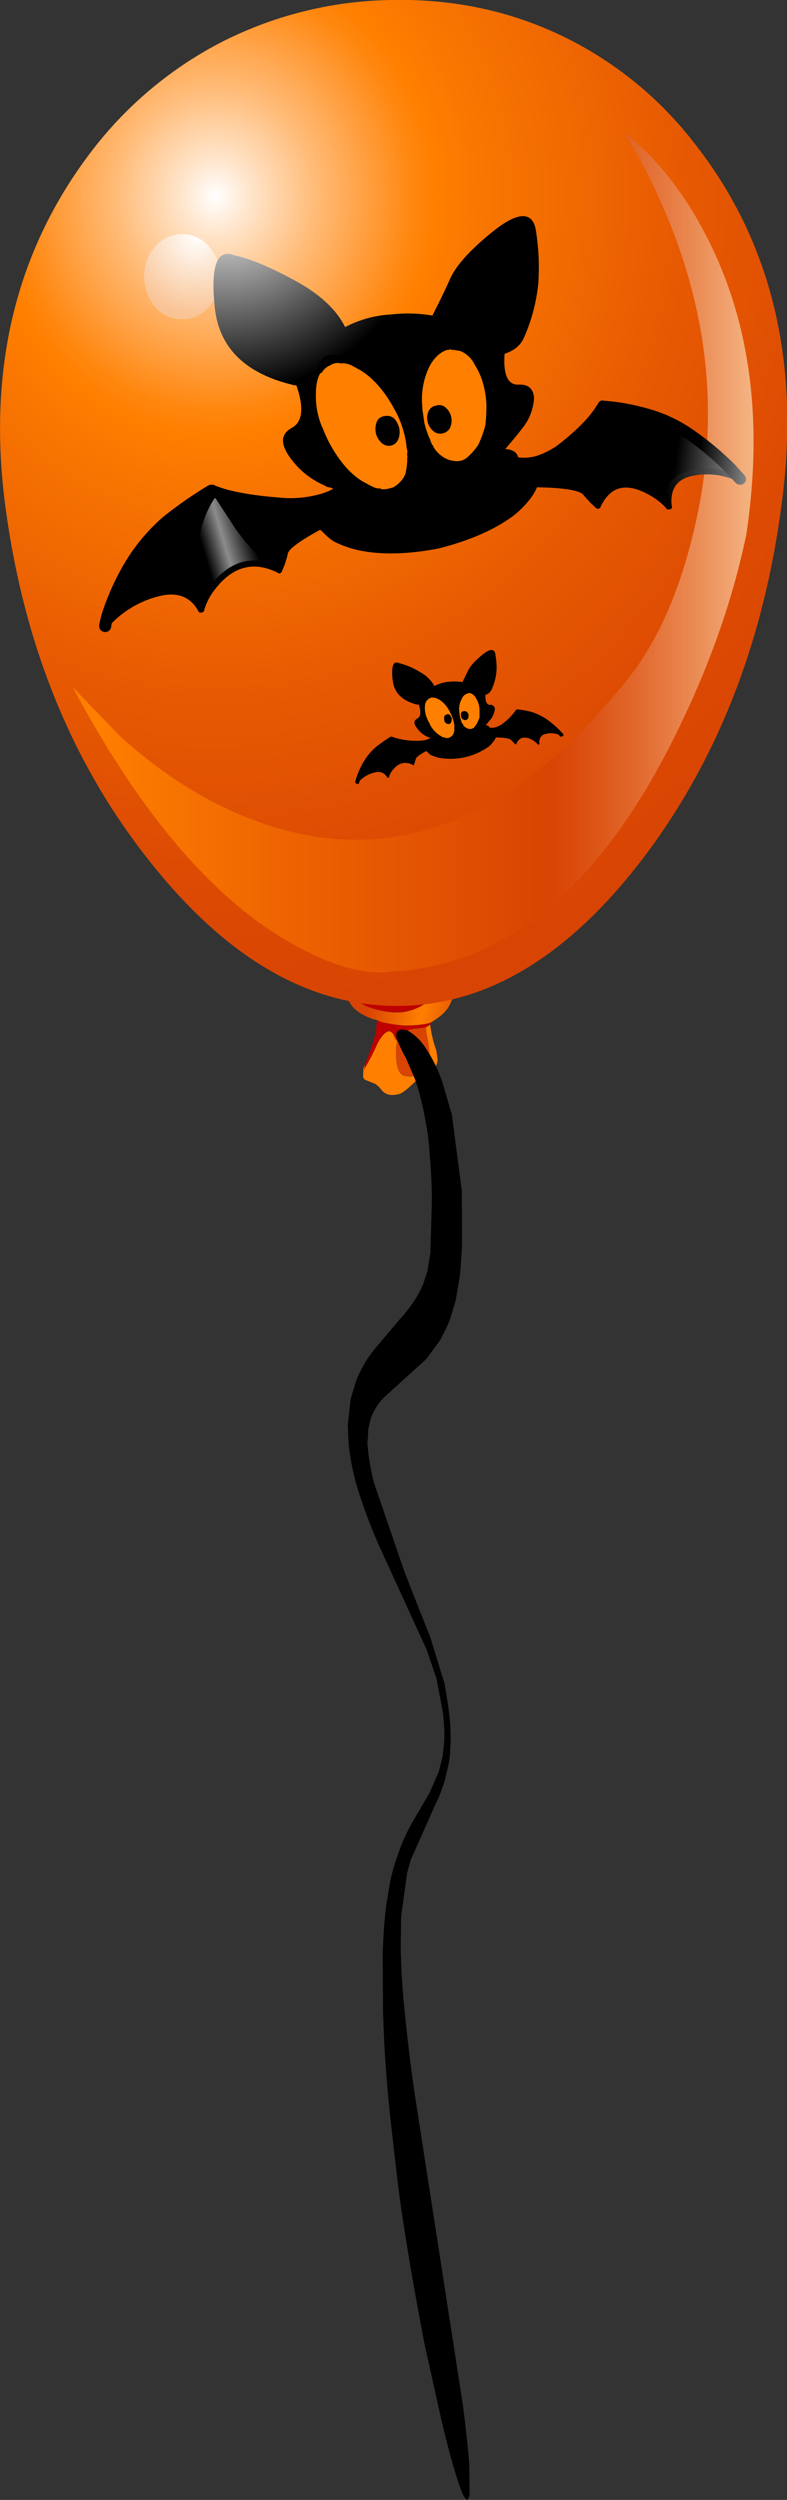 <?xml version="1.0" encoding="iso-8859-1"?>
<!-- Generator: Adobe Illustrator 20.1.0, SVG Export Plug-In . SVG Version: 6.00 Build 0)  -->
<svg version="1.0" id="Layer_1" xmlns="http://www.w3.org/2000/svg" xmlns:xlink="http://www.w3.org/1999/xlink" x="0px" y="0px"
	 viewBox="0 0 301.02 956.13" enable-background="new 0 0 301.02 956.13" xml:space="preserve">
<rect x="0" y="0" width="301.02" height="956.13" fill="#333333" stroke="none"/>
<title>halloweentext_0011</title>
<path fill="#BF0000" d="M163.86,390.57c-0.383,0.444-0.844,0.813-1.36,1.09c-2.739,0.424-5.509,0.605-8.28,0.54
	c-2.881-0.227-5.74-0.682-8.55-1.36l-1.49-0.68l-0.18,2.31c0,1.813-0.723,4.71-2.17,8.69l-2.14,5.84c0,0.093-0.227,0.863-0.68,2.31
	c0,0.453,0.047,0.59,0.14,0.41c0.328-0.607,0.599-1.243,0.81-1.9c1.653-2.859,3.149-5.807,4.48-8.83
	c1.627-3.08,3.167-4.62,4.62-4.62c0.776,0.324,1.371,0.97,1.63,1.77c0.54,1.267,0.947,1.9,1.22,1.9s0.94-0.77,2-2.31
	c1.319-1.461,3.192-2.3,5.16-2.31c2.26-0.273,3.527-0.453,3.8-0.54l1.63-1c0.261-0.353,0.314-0.817,0.14-1.22L163.86,390.57z"/>
<linearGradient id="SVGID_1_" gradientUnits="userSpaceOnUse" x1="1792.336" y1="1631.682" x2="1806.526" y2="1635.162" gradientTransform="matrix(2.72 0 0 2.72 -4733.17 -4058.55)">
	<stop  offset="0" style="stop-color:#D84403"/>
	<stop  offset="0.52" style="stop-color:#FF7F00"/>
	<stop  offset="1" style="stop-color:#D84403"/>
</linearGradient>
<path fill="url(#SVGID_1_)" d="M140.24,384.86c-2.533-1.267-4.2-2.49-5-3.67l-2.44-0.54c0.667,4,3.927,7.033,9.78,9.1l1.63,0.41
	l1.49,0.68c2.81,0.678,5.669,1.133,8.55,1.36c2.771,0.065,5.541-0.116,8.28-0.54l1.9-0.41c1.225-0.693,2.404-1.465,3.53-2.31
	l0.68-0.54c1.765-1.381,3.126-3.212,3.94-5.3c0.899-1.839,1.497-3.811,1.77-5.84l-2.85,1c-1.064,0.384-2.034,0.987-2.85,1.77
	c-0.758,0.76-1.693,1.32-2.72,1.63c-0.738,0.291-1.399,0.75-1.93,1.34c-4.433,3.08-8.87,4.483-13.31,4.21
	C147.106,386.973,143.58,386.18,140.24,384.86z"/>
<path fill="#BF0000" d="M135.21,381.2c0.813,1.18,2.48,2.403,5,3.67c3.346,1.308,6.875,2.087,10.46,2.31
	c4.433,0.273,8.87-1.13,13.31-4.21c0.52-0.593,1.17-1.059,1.9-1.36l-3.26,0.27c-0.19,0.183-0.49,0.183-0.68,0l-8.42,0.68
	C147.388,382.651,141.261,382.196,135.21,381.2z"/>
<path fill="#FF7F00" d="M167.39,405.23l-0.54-3.8l-0.14-0.14c-1.044-3.04-1.771-6.18-2.17-9.37l-1.63,1c0,0.18,0.09,1.04,0.27,2.58
	c0.524,2.373,0.888,4.778,1.09,7.2c-0.453,3.08-1.177,5.297-2.17,6.65c-1.645,1.819-4.096,2.688-6.52,2.31
	c-3.08-0.093-4.437-3.85-4.07-11.27l0.41-2.31c-0.273,0-0.68-0.633-1.22-1.9c-0.259-0.8-0.854-1.446-1.63-1.77
	c-1.447,0-2.987,1.54-4.62,4.62c-1.331,3.023-2.827,5.971-4.48,8.83l-0.81,1.49l0.54-2.31l-0.7,1.59v0.27
	c0,0.347-0.047,0.437-0.14,0.27l0.14,0.27l-0.14,2.31l0.27,0.68c0.111,0.122,0.202,0.26,0.27,0.41l0.54,0.27l3.67,1.49
	c0.951,0.663,1.777,1.489,2.44,2.44c0.933,1.061,2.258,1.696,3.67,1.76c1.054,0.015,2.105-0.123,3.12-0.41l0.27-0.14h0.14
	c1.123-0.651,2.169-1.426,3.12-2.31l3.53-3.26c0.329-0.344,0.754-0.581,1.22-0.68l3.12-1.49
	C166.074,409.355,167.244,407.392,167.39,405.23z"/>
<path fill="#D84403" d="M162.91,392.88c-0.273,0.093-1.54,0.273-3.8,0.54c-1.968,0.01-3.841,0.849-5.16,2.31
	c-1.18,1.627-1.847,2.397-2,2.31l-0.41,2.31c-0.36,7.42,0.997,11.177,4.07,11.27c2.424,0.378,4.875-0.491,6.52-2.31
	c0.993-1.333,1.717-3.55,2.17-6.65c-0.202-2.422-0.566-4.827-1.09-7.2C163.01,393.92,162.91,393.06,162.91,392.88z"/>
<radialGradient id="SVGID_2_" cx="-158.642" cy="529.091" r="106.88" gradientTransform="matrix(2.72 0 0 -2.94 513.91 1630.59)" gradientUnits="userSpaceOnUse">
	<stop  offset="0" style="stop-color:#FFFFFF"/>
	<stop  offset="0.04" style="stop-color:#FFE8D1"/>
	<stop  offset="0.13" style="stop-color:#FFBC79"/>
	<stop  offset="0.21" style="stop-color:#FF9B38"/>
	<stop  offset="0.26" style="stop-color:#FF870F"/>
	<stop  offset="0.29" style="stop-color:#FF7F00"/>
	<stop  offset="0.36" style="stop-color:#F87501"/>
	<stop  offset="0.61" style="stop-color:#E75A02"/>
	<stop  offset="0.83" style="stop-color:#DC4A03"/>
	<stop  offset="1" style="stop-color:#D84403"/>
</radialGradient>
<path fill="url(#SVGID_2_)" d="M84,16.47c-19.425,10.194-36.346,24.573-49.54,42.1C5.793,96.497-4.98,141.76,2.14,194.36
	s25.36,97.453,54.72,134.56c29.24,37.207,60.923,55.81,95.05,55.81s65.583-18.963,94.37-56.89
	c28.667-37.927,46.333-83.733,53-137.42c6.667-53.687-4.707-99.087-34.12-136.2c-13.364-17.167-30.513-31.013-50.11-40.46
	C194.863,4.073,173.003-0.513,149.47,0C126.668,0.365,104.26,6.002,84,16.47z"/>
<linearGradient id="SVGID_3_" gradientUnits="userSpaceOnUse" x1="1753.258" y1="1569.745" x2="1849.168" y2="1569.745" gradientTransform="matrix(2.72 0 0 2.72 -4733.17 -4058.55)">
	<stop  offset="0" style="stop-color:#FF7F00"/>
	<stop  offset="0.27" style="stop-color:#EE6501"/>
	<stop  offset="0.67" style="stop-color:#D84403"/>
	<stop  offset="0.71" style="stop-color:#DA4D0E"/>
	<stop  offset="0.79" style="stop-color:#E1662A"/>
	<stop  offset="0.89" style="stop-color:#EB8E58"/>
	<stop  offset="1" style="stop-color:#F9C495"/>
</linearGradient>
<path fill="url(#SVGID_3_)" d="M27.8,262.79c26.253,49.153,54.497,82.013,84.73,98.58c15.027,8.327,27.473,11.72,37.34,10.18
	c42.453-2.173,77.787-30.69,106-85.55c14.12-27.427,23.987-54.63,29.6-81.61c6.787-45.333,1.037-84.577-17.25-117.73
	c-5.382-9.969-12.045-19.191-19.82-27.43l-9.64-8.83c29.06,48.7,38.34,97.763,27.84,147.19c-5.253,24.713-13.4,44.537-24.44,59.47
	c-45.44,58.5-94.803,76.977-148.09,55.43c-16.667-6.667-32.69-16.94-48.07-30.82L27.8,262.79z"/>
<radialGradient id="SVGID_4_" cx="-158.642" cy="529.071" r="10.38" gradientTransform="matrix(2.72 0 0 -2.94 506.71 1645.53)" gradientUnits="userSpaceOnUse">
	<stop  offset="0" style="stop-color:#FFFFFF"/>
	<stop  offset="1" style="stop-color:#F9C495"/>
</radialGradient>
<path fill="url(#SVGID_4_)" d="M84.16,105.82c0.104-4.24-1.4-8.363-4.21-11.54c-4.875-5.7-13.447-6.368-19.147-1.493
	c-0.536,0.458-1.035,0.957-1.493,1.493c-5.61,6.671-5.61,16.409,0,23.08c4.875,5.7,13.447,6.368,19.147,1.493
	c0.536-0.458,1.035-0.957,1.493-1.493C82.76,114.183,84.264,110.06,84.16,105.82z"/>
<linearGradient id="SVGID_5_" gradientUnits="userSpaceOnUse" x1="1768.805" y1="1569.747" x2="1775.735" y2="1567.697" gradientTransform="matrix(2.72 0 0 2.72 -4733.17 -4058.55)">
	<stop  offset="0" style="stop-color:#000000"/>
	<stop  offset="0.43" style="stop-color:#8C8C8C"/>
	<stop  offset="1" style="stop-color:#000000"/>
</linearGradient>
<path fill="url(#SVGID_5_)" d="M106.83,218.12c-6.202-4.832-11.648-10.562-16.16-17l-8.28-13c-4.633,6.223-7.282,13.698-7.6,21.45
	c-0.378,7.938,0.366,15.89,2.21,23.62c0.884-3.201,2.461-6.167,4.62-8.69C88.54,215.353,96.943,213.227,106.83,218.12z"/>
<path d="M105.2,197.21c-9.053-0.813-16.657-3.847-22.81-9.1l8.28,13c4.512,6.438,9.958,12.168,16.16,17
	c0.917-2.089,1.588-4.277,2-6.52c0.667-2.987,8.903-8.283,24.71-15.89c-2.627,0.813-1.223-0.317,4.21-3.39
	C120.85,196.023,110,197.657,105.2,197.21z"/>
<path d="M82.39,188.11c6.153,5.253,13.757,8.287,22.81,9.1c4.8,0.453,15.663-1.177,32.59-4.89c-3.08-0.547-4.257-2.63-3.53-6.25
	l-2.58,1c-2.963,2.211-6.378,3.741-10,4.48c-4.835,1.209-9.846,1.547-14.8,1C96.527,191.85,88.363,190.37,82.39,188.11z"/>
<path d="M50.34,215.54c-3.585,5.805-6.5,11.998-8.69,18.46l-1.49,5.3c5.219-5.921,12.068-10.172,19.69-12.22
	c7.873-2.173,13.577-0.137,17.11,6.11c-1.832-7.735-2.562-15.69-2.17-23.63c0.318-7.752,2.967-15.227,7.6-21.45l-1.49-0.54
	c-5.847,3.476-11.429,7.38-16.7,11.68C58.713,203.878,54.03,209.382,50.34,215.54z"/>
<path d="M81.71,187.16c-0.55,0.283-0.766,0.959-0.483,1.509c0.022,0.042,0.046,0.083,0.073,0.121l8.42,12.9
	c4.503,6.602,10.053,12.425,16.43,17.24c0.272,0.39,0.808,0.485,1.197,0.213c0.128-0.089,0.229-0.211,0.293-0.353
	c0.418-0.418,0.417-1.096-0.001-1.513c-0.043-0.043-0.089-0.082-0.139-0.117c-6.112-4.73-11.47-10.361-15.89-16.7l-8.28-12.9
	c-0.266-0.54-0.919-0.763-1.459-0.497C81.815,187.091,81.761,187.123,81.71,187.16z"/>
<path d="M77.5,234.14c0.49-0.172,0.748-0.708,0.576-1.198c-0.037-0.106-0.094-0.205-0.166-0.292c-3.8-6.787-9.91-9.003-18.33-6.65
	c-7.866,2.066-14.92,6.47-20.23,12.63c-0.375,0.519-0.258,1.244,0.261,1.62c0.466,0.337,1.108,0.281,1.509-0.13
	c5.03-5.826,11.706-9.992,19.15-11.95c7.24-2,12.447-0.143,15.62,5.57C76.15,234.367,76.687,234.5,77.5,234.14z"/>
<path d="M134.53,187.16l1.22-0.41c0.548-0.066,0.939-0.565,0.873-1.113c-0.01-0.085-0.031-0.168-0.063-0.247
	c-0.101-0.588-0.659-0.983-1.247-0.882c-0.084,0.014-0.165,0.038-0.243,0.072l-1,0.41c-0.551-0.038-1.028,0.379-1.066,0.93
	c-0.01,0.146,0.012,0.293,0.066,0.43c0.042,0.551,0.523,0.963,1.073,0.921C134.278,187.26,134.41,187.223,134.53,187.16z"/>
<path d="M134.94,187h0.14l0.14-0.14l1.9-1.09c0.504-0.314,0.682-0.962,0.41-1.49c-0.168-0.526-0.73-0.817-1.256-0.649
	c-0.082,0.026-0.161,0.063-0.234,0.109l-6.52,2.85c-0.593,0.211-0.903,0.862-0.693,1.456c0.004,0.011,0.008,0.023,0.013,0.034
	c0.36,0.813,0.857,1.04,1.49,0.68l3.67-1.63C134.314,187.262,134.674,187.212,134.94,187z"/>
<path d="M133.85,185l-4.35,1.63c-0.612,0.19-0.954,0.839-0.765,1.451c0.19,0.612,0.839,0.954,1.451,0.765
	c0.042-0.013,0.083-0.028,0.124-0.046l4.48-1.63c0.526-0.168,0.817-0.73,0.649-1.256c-0.026-0.082-0.063-0.161-0.109-0.234
	c-0.213-0.593-0.865-0.901-1.458-0.688C133.865,184.994,133.857,184.997,133.85,185z"/>
<path d="M138.88,192.59c0.203-0.514-0.049-1.095-0.563-1.297c-0.079-0.031-0.162-0.052-0.247-0.063
	c-0.878-0.156-1.686-0.583-2.31-1.22c-0.568-1.141-0.665-2.459-0.27-3.67c0.2-0.515-0.055-1.094-0.57-1.294
	c-0.137-0.053-0.284-0.076-0.43-0.066c-0.514-0.203-1.095,0.049-1.297,0.563c-0.031,0.079-0.052,0.162-0.063,0.247
	c-0.585,1.806-0.389,3.774,0.54,5.43c0.934,1.193,2.298,1.972,3.8,2.17c0.502,0.23,1.096,0.009,1.325-0.493
	C138.84,192.8,138.868,192.696,138.88,192.59z"/>
<path d="M129.51,186.61l-3,1.36c-1.964,0.766-3.869,1.675-5.7,2.72c-0.667,0.667-0.667,1.21,0,1.63
	c0.326,0.446,0.952,0.543,1.398,0.217c0.032-0.024,0.063-0.049,0.092-0.077c1.673-0.909,3.396-1.723,5.16-2.44l3-1.22
	c0.526-0.168,0.817-0.73,0.649-1.256c-0.026-0.082-0.063-0.161-0.109-0.234c-0.201-0.597-0.848-0.917-1.444-0.717
	C129.54,186.599,129.525,186.604,129.51,186.61z"/>
<path d="M106.29,219.07c0.466,0.297,1.084,0.16,1.381-0.306c0.046-0.073,0.083-0.151,0.109-0.234c1.041-2.162,1.817-4.442,2.31-6.79
	c0.547-2.533,8.547-7.557,24-15.07c0.465-0.21,0.697-0.735,0.54-1.22c0.92-0.573,2.143-1.297,3.67-2.17
	c0.476-0.122,0.763-0.607,0.641-1.083c-0.039-0.154-0.119-0.294-0.231-0.407c-0.172-0.49-0.708-0.748-1.198-0.576
	c-0.106,0.037-0.205,0.094-0.292,0.166c-1.958,1.081-3.86,2.259-5.7,3.53c-0.27,0.179-0.501,0.41-0.68,0.68
	c-14.667,7.387-22.36,12.637-23.08,15.75c-0.404,2.159-1.075,4.258-2,6.25c-0.294,0.468-0.152,1.085,0.315,1.379
	C106.143,219.011,106.215,219.045,106.29,219.07z"/>
<path d="M81.44,187.43c-0.417,0.427-0.409,1.11,0.018,1.527c0.038,0.037,0.079,0.072,0.122,0.103
	c6.716,5.383,14.906,8.601,23.49,9.23c4.8,0.36,15.8-1.27,33-4.89c0.608-0.114,1.008-0.699,0.894-1.307s-0.699-1.008-1.307-0.894
	c-0.043,0.008-0.085,0.019-0.127,0.032c-16.927,3.533-27.653,5.117-32.18,4.75c-8.158-0.46-15.957-3.503-22.27-8.69
	c-0.351-0.426-0.981-0.487-1.408-0.136C81.579,187.231,81.5,187.325,81.44,187.43z"/>
<path d="M76.55,234.28c0.622,0.096,1.232-0.236,1.49-0.81c0.884-3.022,2.363-5.837,4.35-8.28c6.787-8.667,14.753-10.703,23.9-6.11
	c0.466,0.297,1.084,0.16,1.381-0.306c0.046-0.073,0.083-0.151,0.109-0.234c0.347-0.348,0.345-0.912-0.003-1.259
	c-0.113-0.112-0.253-0.192-0.407-0.231c-10.32-5.16-19.237-2.897-26.75,6.79c-2.185,2.664-3.844,5.718-4.89,9
	C75.659,233.448,75.991,234.031,76.55,234.28z"/>
<path d="M83.07,187.29c-0.427-0.417-1.11-0.409-1.527,0.018c-0.037,0.038-0.072,0.079-0.103,0.122
	c-4.772,6.368-7.474,14.047-7.74,22c-0.547,6.88,0.12,14.847,2,23.9c0.113,0.638,0.722,1.063,1.36,0.95s1.063-0.722,0.95-1.36
	c-1.824-7.644-2.498-15.517-2-23.36c0.239-7.517,2.8-14.776,7.33-20.78c0.347-0.43,0.28-1.059-0.149-1.406
	C83.153,187.343,83.112,187.315,83.07,187.29z"/>
<path d="M83.2,186.07l-1.09-0.41c-0.223-0.194-0.515-0.292-0.81-0.27c-0.558-0.075-1.126,0.019-1.63,0.27
	c-5.917,3.564-11.595,7.509-17,11.81c-5.641,4.833-10.496,10.514-14.39,16.84c-3.618,5.952-6.579,12.279-8.83,18.87
	c-0.62,1.866-1.118,3.77-1.49,5.7c-0.097,0.604-0.002,1.223,0.27,1.77c0.32,0.541,0.868,0.909,1.49,1
	c0.597,0.191,1.248,0.091,1.76-0.27c0.541-0.32,0.909-0.868,1-1.49c0.283-1.76,0.738-3.489,1.36-5.16
	c2.227-6.273,5.047-12.321,8.42-18.06c3.566-5.94,8.106-11.237,13.43-15.67c4.858-4.033,10.035-7.665,15.48-10.86l0.41,0.14
	c6.067,2.173,14.4,3.667,25,4.48c5.231,0.494,10.508,0.126,15.62-1.09c3.869-0.883,7.534-2.495,10.8-4.75l0.14-0.14l0.54-0.27
	l-0.41,0.27l2-0.68l-0.27,0.14l1-0.41c1.447-0.273,1.99-1.18,1.63-2.72c-0.36-1.54-1.267-2.083-2.72-1.63l-0.81,0.27H134l-0.27,0.14
	l-2.31,0.68l-0.81,0.54l-0.27,0.14c-2.789,1.933-5.922,3.314-9.23,4.07c-4.616,1.129-9.391,1.467-14.12,1
	C96.383,189.48,88.453,188.063,83.2,186.07z"/>
<path d="M230.94,171.54c0.24,7.358-0.538,14.714-2.31,21.86c4.073-8.507,10.683-10.273,19.83-5.3c2.705,1.484,5.175,3.362,7.33,5.57
	c-2.703-7.571-6.16-14.851-10.32-21.73c-3.813-6.345-9.125-11.657-15.47-15.47L230.94,171.54z"/>
<path d="M228.63,193.4c1.772-7.146,2.55-14.502,2.31-21.86l-1-15.07c-1.362,6.978-5.105,13.266-10.59,17.79
	c-3.26,2.627-11.227,5.93-23.9,9.91c5.7,0.453,7.193,0.817,4.48,1.09c14.12,0,22.12,1.13,24,3.39
	C225.797,190.643,227.363,192.227,228.63,193.4z"/>
<path d="M216,170.86c-2.957,2.561-6.428,4.46-10.18,5.57c-2.849,0.91-5.878,1.106-8.82,0.57l-2.17,0.27
	c2.26,2.807,2.487,5.117,0.68,6.93c12.667-4,20.633-7.303,23.9-9.91c5.491-4.531,9.234-10.831,10.59-17.82
	C227.187,160.903,222.52,165.7,216,170.86z"/>
<linearGradient id="SVGID_6_" gradientUnits="userSpaceOnUse" x1="1843.501" y1="1558.091" x2="1835.101" y2="1556.991" gradientTransform="matrix(2.72 0 0 2.72 -4733.17 -4058.55)">
	<stop  offset="0" style="stop-color:#8C8C8C"/>
	<stop  offset="1" style="stop-color:#000000"/>
</linearGradient>
<path fill="url(#SVGID_6_)" d="M230,156.47c6.35,3.815,11.665,9.13,15.48,15.48c4.16,6.879,7.617,14.159,10.32,21.73
	c-0.813-6.88,1.903-11.09,8.15-12.63c6.441-1.539,13.217-0.772,19.15,2.17l-3.67-4.07c-4.547-4.6-9.501-8.781-14.8-12.49
	c-5.262-3.672-11.084-6.469-17.24-8.28c-5.471-1.476-11.058-2.48-16.7-3l-0.14,0.27L230,156.47z"/>
<path d="M229.85,155.38c-0.457-0.13-0.932,0.135-1.062,0.592c-0.059,0.21-0.037,0.434,0.062,0.628l0.81,14.94
	c0.27,7.262-0.46,14.527-2.17,21.59c-0.114,0.608,0.286,1.193,0.894,1.307c0.558,0.105,1.107-0.225,1.276-0.767
	c1.787-7.279,2.575-14.768,2.34-22.26l-1-14.94c0.056-0.549-0.343-1.04-0.893-1.097C230.022,155.364,229.935,155.367,229.85,155.38z
	"/>
<linearGradient id="SVGID_7_" gradientUnits="userSpaceOnUse" x1="1845.576" y1="1560.639" x2="1833.676" y2="1560.959" gradientTransform="matrix(2.72 0 0 2.72 -4733.17 -4058.55)">
	<stop  offset="0" style="stop-color:#8C8C8C"/>
	<stop  offset="1" style="stop-color:#000000"/>
</linearGradient>
<path fill="url(#SVGID_7_)" d="M255.93,194.76c0.457,0.13,0.932-0.135,1.062-0.592c0.059-0.21,0.037-0.434-0.062-0.628
	c-0.667-6.247,1.777-10.05,7.33-11.41c6.176-1.437,12.66-0.669,18.33,2.17c0.569,0.243,1.227-0.02,1.47-0.589
	c0.223-0.522,0.021-1.128-0.47-1.411c-6.124-3.06-13.127-3.874-19.79-2.3c-6.973,1.627-10.007,6.243-9.1,13.85
	c-0.077,0.469,0.241,0.911,0.71,0.988C255.587,194.867,255.769,194.84,255.93,194.76z"/>
<path d="M195.77,176.84c-0.133-0.536-0.676-0.863-1.212-0.729c-0.051,0.013-0.1,0.029-0.148,0.049h-0.27l-0.54,0.14
	c-0.813,0.18-1.147,0.587-1,1.22c-0.038,0.551,0.379,1.028,0.93,1.066c0.146,0.01,0.293-0.012,0.43-0.066l0.41-0.14l0.68-0.14
	c0.492-0.005,0.886-0.408,0.881-0.899C195.929,177.161,195.873,176.987,195.77,176.84z"/>
<path d="M191.56,177c-0.052,0.55,0.351,1.038,0.901,1.09c0.063,0.006,0.126,0.006,0.189,0l1.77,0.27h0.27
	c0.385,0.071,0.776-0.089,1-0.41l2.85-0.14c0.55,0.052,1.038-0.351,1.09-0.901c0.006-0.063,0.006-0.126,0-0.189
	c0.064-0.549-0.329-1.045-0.877-1.109c-0.115-0.013-0.23-0.007-0.343,0.019l-5.7,0.27c-0.545-0.086-1.058,0.286-1.144,0.831
	C191.552,176.82,191.55,176.911,191.56,177z"/>
<path d="M193.6,177.25c0.062,0.625,0.592,1.098,1.22,1.09l3.8-0.54c0.813-0.18,1.147-0.587,1-1.22
	c0.038-0.551-0.379-1.028-0.93-1.066c-0.146-0.01-0.293,0.012-0.43,0.066l-3.53,0.54c-0.547-0.077-1.053,0.303-1.13,0.85
	C193.587,177.063,193.587,177.157,193.6,177.25z"/>
<path d="M194.82,185c0.269,0.411,0.82,0.527,1.232,0.258c0.103-0.067,0.191-0.155,0.258-0.258c2.26-2.26,2.033-5.067-0.68-8.42
	c-0.232-0.501-0.827-0.719-1.328-0.486c-0.113,0.053-0.216,0.126-0.302,0.216c-0.483,0.349-0.592,1.024-0.243,1.508
	c0.031,0.043,0.066,0.084,0.103,0.122c1.9,2.173,2.17,4.03,0.81,5.57c-0.388,0.274-0.481,0.81-0.207,1.199
	C194.553,184.836,194.677,184.937,194.82,185z"/>
<path d="M198.49,177.79l6.93-0.27c0.586,0.23,1.248-0.06,1.477-0.646c0.004-0.011,0.009-0.023,0.013-0.034
	c0.215-0.509-0.023-1.095-0.532-1.311c-0.048-0.02-0.098-0.037-0.148-0.049c-0.273-0.18-2.083-0.18-5.43,0l-2.44,0.14
	c-0.549-0.064-1.045,0.329-1.109,0.877c-0.013,0.115-0.007,0.23,0.019,0.343c0.014,0.552,0.473,0.988,1.025,0.974
	C198.361,177.813,198.426,177.804,198.49,177.79z"/>
<path d="M229.58,194.08c0.347-0.43,0.28-1.059-0.149-1.406c-0.038-0.031-0.079-0.059-0.121-0.084
	c-1.604-1.435-3.062-3.026-4.35-4.75c-2-2.42-9.693-3.643-23.08-3.67c-0.232-0.202-0.51-0.343-0.81-0.41
	c-1.783-0.406-3.602-0.634-5.43-0.68c-0.628-0.008-1.158,0.465-1.22,1.09c-0.052,0.55,0.351,1.038,0.901,1.09
	c0.063,0.006,0.126,0.006,0.189,0c1.42,0.093,2.55,0.183,3.39,0.27c0.045,0.501,0.487,0.87,0.988,0.825
	c0.034-0.003,0.069-0.008,0.102-0.015h0.14c13.767-0.08,21.46,0.92,23.08,3c1.422,1.779,3.013,3.417,4.75,4.89
	c0.361,0.418,0.993,0.464,1.411,0.102C229.454,194.26,229.525,194.175,229.58,194.08z"/>
<path d="M230.26,155.38c-0.515-0.2-1.094,0.055-1.294,0.57c-0.053,0.137-0.076,0.284-0.066,0.43
	c-1.295,6.749-4.954,12.816-10.32,17.11c-2.713,2.353-10.5,5.567-23.36,9.64c-0.569,0.158-0.903,0.748-0.744,1.317
	c0.016,0.059,0.038,0.117,0.064,0.173c0.133,0.536,0.676,0.863,1.212,0.729c0.051-0.013,0.1-0.029,0.148-0.049
	c12.767-4.073,20.823-7.407,24.17-10c5.697-4.695,9.585-11.224,11-18.47c0.25-0.492,0.054-1.094-0.438-1.345
	C230.516,155.426,230.39,155.391,230.26,155.38z"/>
<path d="M249,187.16c-5.067-2.713-9.457-3.483-13.17-2.31c-3.333,1.087-6.05,3.803-8.15,8.15c-0.36,0.727-0.18,1.18,0.54,1.36
	c0.412,0.316,1.002,0.239,1.318-0.173c0.083-0.108,0.142-0.234,0.172-0.367c1.72-3.62,3.983-5.927,6.79-6.92
	c3.167-0.993,6.97-0.27,11.41,2.17c2.659,1.374,5.05,3.213,7.06,5.43c0.44,0.45,1.162,0.458,1.612,0.018
	c0.006-0.006,0.012-0.012,0.018-0.018c0.411-0.269,0.527-0.82,0.258-1.232c-0.067-0.103-0.155-0.191-0.258-0.258
	C254.466,190.59,251.886,188.604,249,187.16z"/>
<path d="M229,155.93c-0.347,0.348-0.345,0.912,0.003,1.259c0.113,0.112,0.253,0.192,0.407,0.231
	c6.197,3.754,11.373,8.979,15.07,15.21c4.208,6.734,7.624,13.932,10.18,21.45c0.158,0.569,0.748,0.903,1.317,0.744
	c0.059-0.016,0.117-0.038,0.173-0.064c0.536-0.133,0.863-0.676,0.729-1.212c-0.013-0.051-0.029-0.1-0.049-0.148
	c-2.692-7.685-6.199-15.061-10.46-22c-3.851-6.568-9.322-12.039-15.89-15.89c-0.403-0.327-0.995-0.266-1.322,0.137
	C229.089,155.732,229.036,155.827,229,155.93z"/>
<linearGradient id="SVGID_8_" gradientUnits="userSpaceOnUse" x1="1845.673" y1="1557.162" x2="1838.423" y2="1556.132" gradientTransform="matrix(2.72 0 0 2.72 -4733.17 -4058.55)">
	<stop  offset="0" style="stop-color:#8C8C8C"/>
	<stop  offset="1" style="stop-color:#000000"/>
</linearGradient>
<path fill="url(#SVGID_8_)" d="M284.85,181.86l-3.8-4.21c-4.688-4.689-9.777-8.959-15.21-12.76
	c-5.383-3.871-11.405-6.765-17.79-8.55c-5.626-1.623-11.402-2.669-17.24-3.12c-0.676-0.203-1.404,0.077-1.77,0.68l-0.41,0.54v0.14
	l-0.41,0.54l-0.14,0.27c-2.533,4.073-7.013,8.69-13.44,13.85c-2.82,2.299-6.045,4.05-9.51,5.16c-2.515,0.724-5.162,0.864-7.74,0.41
	l-0.27-0.14h-1.22l-1.09,0.27h-0.54l-0.41,0.14l-0.81,0.14c-1.163,0.411-1.771,1.687-1.36,2.85s1.687,1.771,2.85,1.36l0.68-0.14
	l-0.41,0.14l1.63-0.41l-0.41,0.14h0.68c3.26,0.55,6.601,0.366,9.78-0.54c4.024-1.26,7.762-3.299,11-6
	c6.607-5.333,11.403-10.313,14.39-14.94c5.052,0.523,10.05,1.477,14.94,2.85c5.872,1.707,11.423,4.369,16.43,7.88
	c5.193,3.69,10.055,7.826,14.53,12.36l3.53,3.8c0.371,0.455,0.906,0.746,1.49,0.81c0.577,0.109,1.173-0.041,1.63-0.41
	C285.523,184.163,285.663,183.127,284.85,181.86z"/>
<radialGradient id="SVGID_9_" cx="-158.642" cy="547.472" r="32.84" gradientTransform="matrix(2.72 0 0 -2.67 517.85 1535.84)" gradientUnits="userSpaceOnUse">
	<stop  offset="0" style="stop-color:#FFFFFF"/>
	<stop  offset="0.87" style="stop-color:#000000"/>
</radialGradient>
<path fill="url(#SVGID_9_)" d="M89.72,97.67c-6.667-2.713-9.2,3.85-7.6,19.69c1.54,15.387,11.363,25.3,29.47,29.74
	c0.559,0.234,1.167,0.327,1.77,0.27c2.987,8.6,2.397,14.03-1.77,16.29c-4.167,2.26-4.437,5.97-0.81,11.13
	c3.342,4.786,7.951,8.547,13.31,10.86c0.673,0.493,1.477,0.775,2.31,0.81c0.34,0.192,0.708,0.331,1.09,0.41
	c-2.533,1.627-4.163,3.347-4.89,5.16c-1.321,1.22-2.05,2.952-2,4.75l-0.14,0.68l0.27-0.41l0.27,1l-0.41-0.27
	c-0.093,0.907,0.63,2.627,2.17,5.16l0.41,0.27c1.047,1.127,2.18,2.17,3.39,3.12l1.22,0.81c2.894,1.442,5.949,2.536,9.1,3.26
	c8.78,1.9,19.147,1.673,31.1-0.68c12.04-3.08,21.637-7.333,28.79-12.76c4.613-3.893,7.557-7.603,8.83-11.13
	c0.54-1.333,0.587-2.147,0.14-2.44c-0.538-0.577-0.953-1.258-1.22-2c-0.615-1.134-0.986-2.384-1.09-3.67
	c-0.667-1.447-1.617-2.037-2.85-1.77l-2.17,0.54c0-2.987-1.72-4.57-5.16-4.75c3.44-4,5.883-7,7.33-9
	c2.196-3.065,3.47-6.695,3.67-10.46c-0.18-3.713-2.263-5.433-6.25-5.16c-3.893-0.093-5.56-4.03-5-11.81c3.62-1.18,6.063-3.18,7.33-6
	c2.975-6.654,4.856-13.746,5.57-21c0.457-6.896,0.122-13.821-1-20.64c-0.667-3.333-2.297-5-4.89-5c-2.593,0-6.123,1.72-10.59,5.16
	c-9.053,7.153-14.8,13.4-17.24,18.74c-1.267,2.987-3.53,7.693-6.79,14.12c-5.25-0.896-10.601-1.034-15.89-0.41
	c-6.113,0.323-12.084,1.967-17.5,4.82c-3.08-6.247-8.827-11.813-17.24-16.7c-10.32-5.793-18.653-9.37-25-10.73 M171.5,132.84
	c2.173-2.987,4.48-4.3,6.92-3.94c2,0.093,4.49,2.76,7.47,8c0.543,0.69,0.957,1.472,1.22,2.31c1.9,5.16,2.623,14.077,2.17,26.75
	c-0.813,14.213-8.917,18.513-24.31,12.9l-0.16-7.86c-0.686-0.878-1.152-1.906-1.36-3c-0.829-1.887-1.498-3.841-2-5.84
	c-0.448-2.1-0.719-4.234-0.81-6.38c-0.48-5.601,0.557-11.227,3-16.29c2.173-3.8,4.8-6.017,7.88-6.65 M124.81,137.19
	c0.973-0.468,2.041-0.7,3.12-0.68l2.44,1.49c1.435-0.065,2.868,0.166,4.21,0.68c1.346,0.909,2.753,1.724,4.21,2.44
	c4.8,2.9,9.1,7.88,12.9,14.94c2.659,4.777,4.323,10.043,4.89,15.48l0.41,0.27c-0.206,0.646-0.298,1.323-0.27,2
	c0.277,0.36,0.277,0.86,0,1.22l0.14,0.41c-0.032,0.471,0.17,0.927,0.54,1.22c0.727,1.447,0.23,3.167-1.49,5.16
	c-0.89,2.122-2.468,3.883-4.48,5c-0.564,0.409-1.214,0.686-1.9,0.81c-1.9,0.273-3.077,0.41-3.53,0.41
	c-3.729,1.272-7.855,0.384-10.73-2.31c-3.855-3.096-6.936-7.047-9-11.54c-1.669-3.152-2.904-6.516-3.67-10
	c-1.972-4.151-2.905-8.718-2.72-13.31c0-4.073,0.723-7.107,2.17-9.1h0.41c0.314-1.718,1.112-3.31,2.3-4.59H124.81z"/>
<path fill="#FF7F00" d="M172.15,132.71l-0.68,0.14c-3.08,0.667-5.707,2.883-7.88,6.65c-2.443,5.063-3.48,10.689-3,16.29
	c0.091,2.146,0.362,4.28,0.81,6.38c0.502,1.999,1.171,3.953,2,5.84c0.208,1.094,0.674,2.122,1.36,3v0.27
	c2.627,3.893,5.93,5.93,9.91,6.11c1.925-0.078,3.757-0.849,5.16-2.17c1.492-1.426,2.814-3.02,3.94-4.75
	c1.178-2.428,2.09-4.976,2.72-7.6c0.403-2.74,0.54-5.513,0.41-8.28c-0.157-5.503-1.731-10.873-4.57-15.59
	c-1.291-2.498-3.413-4.468-6-5.57c-0.273-0.093-1.45-0.273-3.53-0.54c-0.184-0.168-0.445-0.221-0.68-0.14 M171.58,159.64
	c0.268,1.13,0.173,2.316-0.27,3.39c-0.355,0.993-1.259,1.686-2.31,1.77c-1.004,0.269-2.076,0.013-2.85-0.68
	c-0.82-0.823-1.385-1.864-1.63-3c-0.273-1.087-0.178-2.233,0.27-3.26c0.377-0.999,1.257-1.723,2.31-1.9
	c1.004-0.223,2.055,0.028,2.85,0.68c0.819,0.807,1.391,1.83,1.65,2.95L171.58,159.64z"/>
<path d="M164.81,157.83c-0.448,1.027-0.543,2.173-0.27,3.26c0.245,1.136,0.81,2.177,1.63,3c0.774,0.693,1.846,0.949,2.85,0.68
	c1.051-0.084,1.955-0.777,2.31-1.77c0.443-1.074,0.538-2.26,0.27-3.39c-0.245-1.136-0.81-2.177-1.63-3
	c-0.795-0.652-1.846-0.903-2.85-0.68C166.067,156.107,165.187,156.831,164.81,157.83z"/>
<path d="M172.82,132.84c2.08,0.273,3.257,0.453,3.53,0.54c2.587,1.102,4.709,3.072,6,5.57c2.862,4.721,4.453,10.102,4.62,15.62
	c0.13,2.767-0.007,5.54-0.41,8.28c-0.276,1.66-0.684,3.295-1.22,4.89c-1.18,3.893-2.99,6.383-5.43,7.47
	c-1.403,1.321-3.235,2.092-5.16,2.17c-4-0.18-7.303-2.217-9.91-6.11l0.14,7.6c15.347,5.613,23.437,1.323,24.27-12.87
	c0.453-12.667-0.27-21.583-2.17-26.75c-0.263-0.838-0.677-1.62-1.22-2.31c-2.987-5.253-5.477-7.92-7.47-8
	c-2.447-0.36-4.753,0.953-6.92,3.94l0.68-0.14C172.375,132.652,172.63,132.69,172.82,132.84z"/>
<path d="M125.43,139.09c1.431-0.973,3.181-1.363,4.89-1.09l-2.44-1.49c-1.079-0.02-2.147,0.212-3.12,0.68
	c-1.197,1.287-1.999,2.89-2.31,4.62C123.117,140.6,124.164,139.644,125.43,139.09z"/>
<path fill="#FF7F00" d="M134.53,138.68c-1.342-0.514-2.775-0.745-4.21-0.68c-1.709-0.273-3.459,0.117-4.89,1.09
	c-1.273,0.55-2.328,1.506-3,2.72H122c-1.447,2-2.17,5.033-2.17,9.1c-0.185,4.592,0.748,9.159,2.72,13.31
	c0.754,1.946,1.615,3.849,2.58,5.7c3.8,7.06,8.1,12.04,12.9,14.94c1.044,0.775,2.184,1.414,3.39,1.9
	c1.217,0.762,2.635,1.141,4.07,1.09l0.41,0.27c0.453,0,1.63-0.137,3.53-0.41c0.686-0.124,1.336-0.401,1.9-0.81
	c2.012-1.117,3.59-2.878,4.48-5c0.616-2.073,0.953-4.218,1-6.38l-0.14-0.41c0.277-0.36,0.277-0.86,0-1.22
	c0.073-0.773,0.025-1.552-0.14-2.31c-0.567-5.437-2.231-10.703-4.89-15.48c-3.8-7.06-8.1-12.04-12.9-14.94
	c-1.457-0.716-2.864-1.531-4.21-2.44 M144.71,165.61c-0.277-1.214-0.229-2.48,0.14-3.67c0.746-1.681,2.714-2.439,4.395-1.693
	c0.275,0.122,0.533,0.281,0.765,0.473c0.898,0.888,1.514,2.023,1.77,3.26c0.275,1.13,0.18,2.318-0.27,3.39
	c-0.316,1.04-1.13,1.854-2.17,2.17c-1.086,0.029-2.148-0.325-3-1c-0.811-0.816-1.373-1.846-1.62-2.97L144.71,165.61z"/>
<path d="M147.16,160c-1.026,0.234-1.882,0.938-2.31,1.9c-0.369,1.19-0.417,2.456-0.14,3.67c0.245,1.136,0.81,2.177,1.63,3
	c0.852,0.675,1.914,1.029,3,1c1.04-0.316,1.854-1.13,2.17-2.17c0.45-1.072,0.545-2.26,0.27-3.39c-0.256-1.237-0.872-2.372-1.77-3.26
	C149.227,160.073,148.175,159.796,147.16,160z"/>
<path d="M126.25,174.26c2.064,4.493,5.145,8.444,9,11.54c2.875,2.694,7.001,3.582,10.73,2.31l-0.41-0.27
	c-1.435,0.051-2.853-0.328-4.07-1.09c-1.206-0.486-2.346-1.125-3.39-1.9c-4.8-2.9-9.1-7.88-12.9-14.94
	c-0.965-1.851-1.826-3.754-2.58-5.7C123.376,167.709,124.594,171.089,126.25,174.26z"/>
<path d="M155.85,181.86c1.72-2,2.217-3.72,1.49-5.16c-0.37-0.293-0.572-0.749-0.54-1.22
	C156.769,177.639,156.449,179.785,155.85,181.86z"/>
<path d="M172.42,132.57c-0.02-0.43-0.384-0.763-0.815-0.744c-0.095,0.004-0.188,0.026-0.275,0.064c-3.44,0.813-6.29,3.213-8.55,7.2
	c-2.501,5.192-3.578,10.955-3.12,16.7l0.14,0.68c0.1,1.959,0.327,3.91,0.68,5.84c0.18,0.813,0.847,2.85,2,6.11v-0.27
	c0.309,1.204,0.812,2.349,1.49,3.39c0.307,0.441,0.908,0.56,1.36,0.27c0.386-0.149,0.579-0.583,0.43-0.97
	c-0.036-0.093-0.09-0.178-0.16-0.25c-0.548-0.883-0.959-1.844-1.22-2.85l-0.14-0.14c-0.777-1.849-1.412-3.755-1.9-5.7l-0.81-5.57
	v-0.68c-0.557-5.414,0.431-10.875,2.85-15.75c2-3.533,4.443-5.617,7.33-6.25C172.363,133.657,172.6,133.297,172.42,132.57z"/>
<path d="M176.63,132.44l-3.12-0.54H173c-0.339-0.163-0.721-0.212-1.09-0.14l-0.54,0.14c-0.505,0.051-0.874,0.503-0.822,1.009
	c0.003,0.027,0.007,0.055,0.012,0.081c0.063,0.476,0.499,0.812,0.976,0.749c0.084-0.011,0.167-0.034,0.244-0.069l0.41-0.14
	l0.14,0.14l0.41,0.14h0.68l2.58,0.41c2.462,0.996,4.453,2.891,5.57,5.3c2.627,4,4.12,9.023,4.48,15.07
	c0.032,2.723-0.105,5.444-0.41,8.15c-0.676,2.49-1.559,4.918-2.64,7.26c-1.059,1.658-2.337,3.165-3.8,4.48
	c-1.182,1.287-2.874,1.983-4.62,1.9l0,0c-3.58-0.133-6.523-1.943-8.83-5.43v0.14l-0.14-0.27c0.032,0.059,0.081,0.108,0.14,0.14
	v-0.14c-0.09-0.545-0.604-0.914-1.149-0.824c-0.024,0.004-0.047,0.009-0.071,0.014c-0.476,0.063-0.812,0.499-0.749,0.976
	c0.011,0.084,0.034,0.167,0.069,0.244l0.27,0.54c2.627,4.167,6.113,6.34,10.46,6.52h0.14c2.18-0.068,4.26-0.936,5.84-2.44
	c1.569-1.482,2.937-3.163,4.07-5c1.25-2.446,2.165-5.05,2.72-7.74V163c0.497-2.821,0.678-5.689,0.54-8.55
	c-0.453-6.427-2.037-11.723-4.75-15.89C181.721,135.845,179.427,133.689,176.63,132.44z"/>
<path d="M185,137.32l0.14,0.14l1.09,2.31v-0.27c1.813,5.16,2.48,13.94,2,26.34c-0.36,6.34-2.17,10.593-5.43,12.76
	c-3.693,2.373-9.36,2.237-17-0.41l-0.14-7.2c-0.172-0.525-0.738-0.81-1.262-0.638c-0.302,0.099-0.539,0.336-0.638,0.638l0.14,7.88
	c-0.023,0.448,0.255,0.857,0.68,1c8.42,3.08,14.847,3.217,19.28,0.41c3.8-2.627,5.883-7.38,6.25-14.26
	c0.453-12.767-0.27-21.767-2.17-27l-0.14-0.14l-1.22-2.58v0.14c-3.02-5.333-5.737-8.093-8.15-8.28c-2.713-0.54-5.34,0.863-7.88,4.21
	c-0.287,0.298-0.279,0.773,0.02,1.06c0.072,0.069,0.157,0.124,0.25,0.16c0.377,0.341,0.959,0.311,1.299-0.066
	c0.021-0.024,0.042-0.049,0.061-0.074c1.9-2.713,3.847-3.89,5.84-3.53h0.14C180.053,129.973,182.333,132.44,185,137.32z"/>
<path d="M172.28,163.26c1.004-2.573,0.298-5.499-1.77-7.33c-0.981-0.925-2.391-1.237-3.67-0.81c-1.341,0.18-2.484,1.06-3,2.31
	c-1.004,2.573-0.298,5.499,1.77,7.33c0.968,0.946,2.356,1.324,3.67,1c1.343-0.266,2.466-1.18,3-2.44 M170.65,159.79
	c0.174,0.948,0.127,1.924-0.14,2.85c-0.244,0.701-0.889,1.184-1.63,1.22c-0.689,0.277-1.476,0.115-2-0.41
	c-0.66-0.679-1.129-1.521-1.36-2.44c-0.174-0.948-0.127-1.924,0.14-2.85c0.301-0.657,0.915-1.116,1.63-1.22
	c0.694-0.101,1.402,0.044,2,0.41c0.583,0.712,1.042,1.517,1.36,2.38V159.79z"/>
<path d="M124.21,136.51h-0.14c-1.087,0.813-1.947,2.48-2.58,5c-0.172,0.395,0.009,0.855,0.405,1.026
	c0.087,0.038,0.18,0.059,0.275,0.064c0.438,0.197,0.953,0.002,1.151-0.436c0.035-0.078,0.058-0.16,0.069-0.244
	c0.154-1.495,0.826-2.889,1.9-3.94h-0.14c0.764-0.357,1.597-0.541,2.44-0.54l2.17,1.36c0.359,0.319,0.909,0.286,1.228-0.073
	c0.053-0.059,0.097-0.126,0.132-0.197c0.29-0.452,0.171-1.053-0.27-1.36l-2.44-1.49l-0.41-0.14
	C126.67,135.497,125.355,135.833,124.21,136.51z"/>
<path d="M124.89,138.27h0.27c-1.445,0.633-2.672,1.676-3.53,3c-0.287,0.298-0.279,0.773,0.02,1.06
	c0.072,0.069,0.157,0.124,0.25,0.16c0.359,0.319,0.909,0.286,1.228-0.073c0.053-0.059,0.097-0.126,0.132-0.197
	c0.635-0.989,1.527-1.788,2.58-2.31H126c1.2-0.91,2.729-1.273,4.21-1c0.519,0.056,0.994-0.297,1.09-0.81
	c0.029-0.511-0.312-0.97-0.81-1.09C128.532,136.73,126.54,137.179,124.89,138.27z"/>
<path d="M123.4,141.53c-0.063-0.476-0.499-0.812-0.976-0.749c-0.084,0.011-0.167,0.034-0.244,0.069h-0.28l-0.54,0.41
	c-1.627,2.08-2.44,5.293-2.44,9.64c-0.123,4.715,0.807,9.399,2.72,13.71c0.169,0.432,0.657,0.645,1.089,0.475
	c0.046-0.018,0.089-0.04,0.131-0.065c0.403-0.001,0.729-0.328,0.729-0.731c0-0.181-0.068-0.355-0.189-0.489
	c-1.79-4.061-2.671-8.463-2.58-12.9c0-3.713,0.59-6.473,1.77-8.28C123.103,142.524,123.456,142.049,123.4,141.53z"/>
<path d="M134,139.5l4.21,2.31c4.8,3.08,9.01,7.97,12.63,14.67c2.655,4.671,4.275,9.858,4.75,15.21c0.262,0.599,0.312,1.269,0.14,1.9
	V174l0.14,0.68l-0.14,0.68l0.14,0.27c0.02,0.43,0.384,0.763,0.815,0.744c0.095-0.004,0.188-0.026,0.275-0.064
	c0.6,0,0.827-0.333,0.68-1c0.216-0.522,0.216-1.108,0-1.63c0.037-0.773-0.01-1.547-0.14-2.31c-0.57-5.537-2.272-10.898-5-15.75
	c-3.713-7.06-8.103-12.173-13.17-15.34l-4.35-2.44c-1.478-0.548-3.044-0.822-4.62-0.81c-0.525,0.172-0.81,0.738-0.638,1.262
	c0.099,0.302,0.336,0.539,0.638,0.638c1.302-0.062,2.601,0.17,3.8,0.68L134,139.5z"/>
<path d="M146.89,159.19c-1.314,0.162-2.42,1.058-2.85,2.31c-0.473,1.352-0.567,2.808-0.27,4.21c0.34,1.334,1.031,2.552,2,3.53
	c0.947,0.987,2.32,1.443,3.67,1.22c1.412-0.31,2.554-1.345,3-2.72c0.441-1.265,0.535-2.626,0.27-3.94
	c-0.329-1.418-1.018-2.726-2-3.8c-1.057-0.876-2.477-1.179-3.8-0.81 M147.3,161c0.694-0.101,1.402,0.044,2,0.41
	c0.757,0.789,1.274,1.778,1.49,2.85c0.174,0.948,0.127,1.924-0.14,2.85c-0.262,0.737-0.873,1.295-1.63,1.49
	c-0.739,0.133-1.495-0.124-2-0.68c-0.61-0.768-1.071-1.643-1.36-2.58c-0.277-1.029-0.228-2.119,0.14-3.12
	C146.007,161.547,146.599,161.066,147.3,161z"/>
<path d="M122.31,163.26c-0.476,0.063-0.812,0.499-0.749,0.976c0.011,0.084,0.034,0.167,0.069,0.244
	c0.846,3.581,2.122,7.046,3.8,10.32c2.085,4.62,5.251,8.67,9.23,11.81c3.11,2.864,7.537,3.8,11.54,2.44
	c0.458-0.125,0.728-0.598,0.603-1.056c-0.015-0.057-0.037-0.112-0.063-0.164c-0.001-0.403-0.328-0.73-0.731-0.729
	c-0.181,0-0.355,0.068-0.489,0.189c-3.366,1.143-7.089,0.305-9.64-2.17c-3.748-2.987-6.765-6.79-8.82-11.12
	c-1.621-3.174-2.853-6.531-3.67-10C123.397,163.333,123.037,163.087,122.31,163.26z"/>
<path d="M122.18,163.4c-0.458,0.125-0.728,0.598-0.603,1.056c0.015,0.057,0.037,0.112,0.063,0.164c0.764,1.965,1.673,3.87,2.72,5.7
	c3.713,7.153,8.103,12.267,13.17,15.34l3.67,2l-0.14-0.14c1.216,0.78,2.626,1.203,4.07,1.22l0.27,0.14
	c0.298,0.287,0.773,0.279,1.06-0.02c0.069-0.072,0.124-0.157,0.16-0.25c0.453-0.667,0.363-1.12-0.27-1.36l-0.41-0.14l-0.41-0.27
	c-1.252,0.043-2.487-0.306-3.53-1h-0.14c-1.447-0.813-2.533-1.4-3.26-1.76c-4.707-2.9-8.917-7.79-12.63-14.67
	c-0.965-1.851-1.826-3.754-2.58-5.7C123.217,163.237,122.813,163.133,122.18,163.4z"/>
<path d="M155.17,181.32c-0.547,0.547-0.5,1,0.14,1.36c0.377,0.341,0.959,0.311,1.299-0.066c0.021-0.024,0.042-0.049,0.061-0.074
	c1.813-2.447,2.31-4.53,1.49-6.25l-0.27-0.41l-0.27-0.68c0-0.667-0.363-0.893-1.09-0.68c-0.43,0.02-0.763,0.384-0.744,0.815
	c0.004,0.095,0.026,0.188,0.064,0.275c0.173,0.52,0.401,1.019,0.68,1.49l0,0C156.897,178.3,156.443,179.707,155.17,181.32z"/>
<path d="M149.2,186.75c-1.061,0.293-2.159,0.431-3.26,0.41c-0.453-0.099-0.901,0.188-1,0.641c-0.026,0.118-0.026,0.241,0,0.359
	c-0.18,0.667,0.09,1,0.81,1c1.286-0.002,2.565-0.184,3.8-0.54c0.812-0.132,1.594-0.406,2.31-0.81h-0.14
	c2.168-1.181,3.887-3.044,4.89-5.3c0.282-0.422,0.169-0.994-0.254-1.276c-0.049-0.033-0.102-0.061-0.156-0.084
	c-0.451-0.212-0.989-0.031-1.22,0.41c-0.932,1.911-2.393,3.515-4.21,4.62l-0.14,0.14L149.2,186.75z"/>
<path d="M155.58,182.81c0.423,0.216,0.941,0.047,1.157-0.376c0.027-0.052,0.048-0.107,0.063-0.164c0.61-2.166,0.946-4.4,1-6.65
	v-0.14c0.099-0.453-0.188-0.901-0.641-1c-0.118-0.026-0.241-0.026-0.359,0c-0.42-0.117-0.856,0.129-0.973,0.55
	c-0.024,0.085-0.033,0.173-0.027,0.26v0.14c-0.044,2.06-0.316,4.109-0.81,6.11c-0.303,0.266-0.332,0.728-0.066,1.03
	C155.088,182.756,155.335,182.847,155.58,182.81z"/>
<path d="M120.41,196.12c-0.43,0.02-0.763,0.384-0.744,0.815c0.004,0.095,0.026,0.188,0.064,0.275l0.14,0.68l0.14,0.27
	c0.02,0.43,0.384,0.763,0.815,0.744c0.095-0.004,0.188-0.026,0.275-0.064c0.667,0,0.893-0.363,0.68-1.09v-0.27l-0.14-0.68
	c-0.06-0.477-0.495-0.814-0.972-0.754C120.579,196.057,120.492,196.082,120.41,196.12z"/>
<path d="M158,292.26c-1.954-1.572-3.69-3.398-5.16-5.43l-2.72-4.21c-1.444,1.984-2.291,4.34-2.44,6.79
	c-0.058,2.551,0.17,5.1,0.68,7.6c0.357-0.976,0.859-1.893,1.49-2.72C152.223,291.303,154.94,290.627,158,292.26z"/>
<path d="M157.48,285.47c-2.668-0.218-5.215-1.209-7.33-2.85l2.72,4.21c1.47,2.032,3.206,3.858,5.16,5.43
	c0.349-0.679,0.579-1.413,0.68-2.17c0.273-0.907,2.9-2.573,7.88-5c-1.173,0.36-0.72-0.003,1.36-1.09
	C162.417,285.067,158.927,285.557,157.48,285.47z"/>
<path d="M162.78,283.7c-1.576,0.285-3.18,0.386-4.78,0.3c-2.674-0.115-5.322-0.572-7.88-1.36c2.115,1.641,4.662,2.632,7.33,2.85
	c1.447,0.093,4.933-0.403,10.46-1.49c-0.794-0.142-1.322-0.901-1.18-1.694c0.019-0.105,0.049-0.207,0.09-0.306l-0.81,0.27
	C165.04,282.958,163.941,283.444,162.78,283.7z"/>
<path d="M149.74,282.48c-1.885,1.108-3.699,2.334-5.43,3.67c-1.73,1.552-3.238,3.336-4.48,5.3c-1.117,1.842-2.029,3.8-2.72,5.84
	L136.7,299c1.623-1.931,3.808-3.309,6.25-3.94c2.533-0.667,4.343-0.033,5.43,1.9c-0.51-2.5-0.738-5.049-0.68-7.6
	c0.149-2.45,0.996-4.806,2.44-6.79l-0.27-0.14h-0.14L149.74,282.48z"/>
<path d="M150,282.34c-0.36,0-0.407,0.137-0.14,0.41l2.72,4.21c1.487,2.06,3.22,3.93,5.16,5.57c0.19,0.088,0.416,0.029,0.54-0.14
	c0.273-0.273,0.273-0.41,0-0.41c-1.954-1.572-3.69-3.398-5.16-5.43l-2.58-4.21c-0.114-0.149-0.328-0.177-0.477-0.063
	C150.04,282.295,150.018,282.316,150,282.34z"/>
<path d="M148.65,297.42c0.273-0.18,0.32-0.36,0.14-0.54c-1.18-2.173-3.18-2.897-6-2.17c-2.484,0.781-4.728,2.182-6.52,4.07
	l0.14,0.54c0.114,0.149,0.328,0.177,0.477,0.063c0.024-0.018,0.045-0.04,0.063-0.063c1.575-1.89,3.718-3.223,6.11-3.8
	c2.26-0.667,3.927-0.08,5,1.76L148.65,297.42z"/>
<path d="M166.58,282.07c0,0.18,0.137,0.27,0.41,0.27l0.27-0.14h0.14l0.27-0.54l-0.54-0.27l-0.14,0.14h-0.14
	C166.577,281.71,166.487,281.89,166.58,282.07z"/>
<path d="M167.8,281.8c0.18-0.18,0.227-0.317,0.14-0.41c-0.11-0.19-0.322-0.296-0.54-0.27l-1.22,0.68l-0.81,0.27
	c-0.19,0.11-0.296,0.322-0.27,0.54c0.273,0.273,0.453,0.32,0.54,0.14l0.81-0.27L167.8,281.8z"/>
<path d="M166.58,282.48l0.41-0.27c0.18,0,0.27-0.137,0.27-0.41c-0.124-0.169-0.35-0.228-0.54-0.14l-1.36,0.41l-0.27,0.54
	c0.124,0.169,0.35,0.228,0.54,0.14L166.58,282.48z"/>
<path d="M168.34,284l-0.27-0.41c-0.283-0.007-0.542-0.163-0.68-0.41c-0.279-0.294-0.336-0.735-0.14-1.09l-0.27-0.54
	c-0.273,0-0.41,0.09-0.41,0.27c-0.287,0.57-0.233,1.252,0.14,1.77c0.245,0.439,0.717,0.702,1.22,0.68
	C168.203,284.523,168.34,284.433,168.34,284z"/>
<path d="M165.36,282.07l-2.85,1.36c-0.149,0.149-0.149,0.391,0,0.54c0.149,0.149,0.391,0.149,0.54,0l0,0l2.58-1.22
	c0.36,0,0.407-0.137,0.14-0.41C165.76,282.16,165.63,282.07,165.36,282.07z"/>
<path d="M168.21,284.25c0.169-0.124,0.228-0.35,0.14-0.54l-0.54-0.14c-0.59,0.341-1.137,0.75-1.63,1.22l0.27-0.14h-0.14l-0.14,0.14
	H166c-4.893,2.56-7.427,4.327-7.6,5.3l-0.68,1.9c-0.088,0.19-0.029,0.416,0.14,0.54c0.18,0.18,0.36,0.133,0.54-0.14l0.68-2.17
	c0.18-0.907,2.76-2.537,7.74-4.89c0.139-0.085,0.198-0.257,0.14-0.41L168.21,284.25z"/>
<path d="M149.88,282.34c-0.18,0.18-0.133,0.36,0.14,0.54c2.106,1.772,4.723,2.824,7.47,3c1.54,0.093,5.07-0.45,10.59-1.63
	c0.18,0,0.27-0.137,0.27-0.41l-0.41-0.27c-5.16,1.18-8.6,1.677-10.32,1.49c-2.639-0.062-5.179-1.021-7.2-2.72
	c-0.114-0.149-0.328-0.177-0.477-0.063C149.92,282.295,149.898,282.316,149.88,282.34z"/>
<path d="M148.38,297.42l0.41-0.27c0.277-1.011,0.788-1.942,1.49-2.72c2.173-2.713,4.707-3.347,7.6-1.9
	c0.18,0.18,0.36,0.133,0.54-0.14c0.026-0.218-0.08-0.43-0.27-0.54c-3.26-1.627-6.11-0.903-8.55,2.17
	c-0.641,0.922-1.143,1.932-1.49,3C147.837,297.287,147.927,297.42,148.38,297.42z"/>
<path d="M150.42,282.34c-0.114-0.149-0.328-0.177-0.477-0.063c-0.024,0.018-0.045,0.04-0.063,0.063
	c-1.421,2.098-2.262,4.533-2.44,7.06c-0.183,2.6,0.047,5.212,0.68,7.74c0,0.18,0.14,0.27,0.41,0.27l0.27-0.41
	c-0.506-2.457-0.734-4.962-0.68-7.47c0.149-2.45,0.996-4.806,2.44-6.79L150.42,282.34z"/>
<path d="M149.33,281.8c-1.879,1.165-3.692,2.434-5.43,3.8c-1.829,1.543-3.39,3.377-4.62,5.43c-1.184,1.919-2.141,3.969-2.85,6.11
	l-0.54,1.77c0,0.54,0.18,0.81,0.54,0.81c0.312,0.188,0.718,0.087,0.906-0.225c0.057-0.095,0.09-0.204,0.094-0.315l0.41-1.63
	c0.691-2.04,1.603-3.998,2.72-5.84c1.159-1.899,2.63-3.589,4.35-5c2.113-1.627,3.743-2.803,4.89-3.53h-0.2l0.54-0.14
	c-0.128,0.069-0.267,0.116-0.41,0.14l0.14,0.14c2.632,0.863,5.38,1.322,8.15,1.36c1.667,0.266,3.371,0.174,5-0.27
	c1.222-0.252,2.378-0.76,3.39-1.49l0.14-0.14h0.27l0.41-0.14h-0.14l0.27-0.14c0.54,0,0.72-0.27,0.54-0.81
	c0-0.54-0.27-0.72-0.81-0.54h-0.27v0.14h-0.41l-0.41,0.14h-0.1l-0.27,0.27c-0.926,0.602-1.937,1.061-3,1.36
	c-1.477,0.267-2.981,0.358-4.48,0.27c-2.629-0.103-5.233-0.561-7.74-1.36l-0.54-0.27L149.33,281.8z"/>
<path d="M197.94,277.32c0.061,2.337-0.212,4.67-0.81,6.93c1.333-2.713,3.46-3.257,6.38-1.63c0.926,0.413,1.756,1.012,2.44,1.76
	c-0.816-2.448-1.956-4.775-3.39-6.92c-1.171-2.061-2.855-3.784-4.89-5L197.94,277.32z"/>
<path d="M197.67,272.43c-0.466,2.224-1.658,4.229-3.39,5.7c-0.907,0.813-3.487,1.9-7.74,3.26c1.9,0,2.397,0.09,1.49,0.27
	c4.527,0,7.107,0.363,7.74,1.09l1.36,1.49c0.598-2.26,0.871-4.593,0.81-6.93L197.67,272.43z"/>
<path d="M193.19,277c-0.951,0.884-2.122,1.495-3.39,1.77c-0.909,0.357-1.91,0.406-2.85,0.14l-0.68,0.14
	c0.699,0.57,0.819,1.594,0.27,2.31c4.253-1.333,6.833-2.42,7.74-3.26c1.732-1.471,2.924-3.476,3.39-5.7
	C196.393,274.13,194.886,275.678,193.19,277z"/>
<path d="M197.67,272.43c2.035,1.216,3.719,2.939,4.89,5c1.434,2.145,2.574,4.472,3.39,6.92c-0.273-2.353,0.587-3.71,2.58-4.07
	c2.051-0.537,4.228-0.295,6.11,0.68l-1.09-1.22c-1.485-1.467-3.073-2.827-4.75-4.07c-1.734-1.138-3.606-2.052-5.57-2.72l-5.43-1
	v0.14L197.67,272.43z"/>
<path d="M197.54,272l-0.27,0.41l0.27,4.89c0.059,2.329-0.169,4.657-0.68,6.93c0,0.27,0.09,0.41,0.27,0.41l0.41-0.27
	c0.52-2.363,0.748-4.781,0.68-7.2l-0.27-4.75c0.036-0.196-0.094-0.383-0.29-0.419C197.62,271.994,197.58,271.994,197.54,272z"/>
<path d="M206,284.79c0.273-0.18,0.363-0.317,0.27-0.41c-0.093-2.08,0.72-3.303,2.44-3.67c1.961-0.537,4.055-0.294,5.84,0.68
	c0.218,0.026,0.43-0.08,0.54-0.27c0.005-0.18-0.103-0.343-0.27-0.41c-1.93-0.975-4.135-1.261-6.25-0.81
	c-2.26,0.54-3.26,2.033-3,4.48c-0.032,0.196,0.101,0.381,0.297,0.413C205.911,284.8,205.956,284.799,206,284.79z"/>
<path d="M186.67,278.95l-0.41-0.27l-0.14,0.14h-0.27c-0.18,0-0.27,0.137-0.27,0.41l0.54,0.27l0.27-0.14
	C186.577,279.36,186.67,279.223,186.67,278.95z"/>
<path d="M186.54,279.36h0.27l0.68-0.14c0.27,0,0.41-0.09,0.41-0.27c0.03-0.197-0.105-0.38-0.302-0.41
	c-0.036-0.005-0.072-0.005-0.108,0l-0.81,0.14h-1.09l-0.27,0.27c0,0.273,0.09,0.41,0.27,0.41h0.54l0.14,0.14
	C186.382,279.524,186.495,279.465,186.54,279.36z"/>
<path d="M186.27,278.68l-0.27,0.41c0,0.273,0.09,0.41,0.27,0.41l0.54-0.14h0.27l0.41-0.14c0.197,0.03,0.38-0.105,0.41-0.302
	c0.005-0.036,0.005-0.072,0-0.108l-0.41-0.27l-0.54,0.14H186.27L186.27,278.68z"/>
<path d="M186.27,281.53c0.114,0.149,0.328,0.177,0.477,0.063c0.024-0.018,0.045-0.04,0.063-0.063c0.727-0.727,0.637-1.633-0.27-2.72
	c-0.12-0.095-0.29-0.095-0.41,0c-0.169,0.124-0.228,0.35-0.14,0.54c0.52,0.439,0.636,1.196,0.27,1.77
	C186.168,281.242,186.172,281.412,186.27,281.53z"/>
<path d="M187.49,279.22h2.31c0.174-0.014,0.328-0.116,0.41-0.27c0-0.27-0.09-0.41-0.27-0.41c-0.584-0.122-1.186-0.122-1.77,0h-0.68
	c-0.197-0.03-0.38,0.105-0.41,0.302c-0.005,0.036-0.005,0.072,0,0.108C187.08,279.403,187.217,279.493,187.49,279.22z"/>
<path d="M188.17,281.8l-0.54-0.14c-0.011,0.215,0.154,0.399,0.369,0.41c0.014,0.001,0.027,0.001,0.041,0
	c4.253-0.093,6.743,0.24,7.47,1l1.49,1.49c0.114,0.149,0.328,0.177,0.477,0.063c0.024-0.018,0.045-0.04,0.063-0.063L197.4,284
	l-1.4-1.52c-0.78-0.78-3.27-1.143-7.47-1.09c-0.621-0.305-1.309-0.446-2-0.41l-0.27,0.27c-0.093,0.273-0.003,0.41,0.27,0.41h1.09
	l0.27-0.27l0.27-0.14l-0.14,0.27L188.17,281.8z"/>
<path d="M197.67,272l-0.41,0.27c-0.343,2.202-1.508,4.193-3.26,5.57c-0.813,0.727-3.347,1.767-7.6,3.12
	c-0.36,0-0.407,0.137-0.14,0.41c0,0.18,0.137,0.27,0.41,0.27c4.253-1.333,6.833-2.42,7.74-3.26c1.862-1.44,3.12-3.522,3.53-5.84
	C198.033,272.38,197.943,272.2,197.67,272z"/>
<path d="M206.23,284.65c0.149-0.114,0.177-0.328,0.063-0.477c-0.018-0.024-0.04-0.045-0.063-0.063
	c-0.722-0.743-1.543-1.382-2.44-1.9c-1.314-0.761-2.866-1.004-4.35-0.68c-1.186,0.457-2.123,1.394-2.58,2.58
	c-0.088,0.19-0.029,0.416,0.14,0.54c0.218,0.026,0.43-0.08,0.54-0.27c0.369-1.007,1.163-1.801,2.17-2.17
	c1.265-0.243,2.576,0,3.67,0.68c0.869,0.447,1.652,1.047,2.31,1.77C205.859,284.751,206.064,284.748,206.23,284.65z"/>
<path d="M197.27,272.3l0.14,0.41c2.013,1.195,3.695,2.877,4.89,4.89c1.388,2.156,2.484,4.486,3.26,6.93l0.54,0.27
	c0.169-0.124,0.228-0.35,0.14-0.54c-0.831-2.463-1.924-4.83-3.26-7.06c-1.268-2.077-3.044-3.798-5.16-5
	C197.633,271.993,197.45,272.027,197.27,272.3z"/>
<path d="M209.21,275.15c-1.802-1.222-3.768-2.181-5.84-2.85c-1.784-0.464-3.598-0.798-5.43-1l-0.68,0.27l-0.14,0.14V272H197
	c-1.224,1.697-2.69,3.206-4.35,4.48c-0.874,0.749-1.896,1.304-3,1.63c-0.784,0.276-1.63,0.325-2.44,0.14h-0.81l-0.27,0.14h-0.41
	c-0.376,0.149-0.559,0.574-0.41,0.95c0.149,0.376,0.574,0.559,0.95,0.41h0.41l0.14-0.14h0.14c1.031,0.264,2.117,0.215,3.12-0.14
	c1.311-0.342,2.522-0.994,3.53-1.9c1.747-1.368,3.301-2.965,4.62-4.75c-0.136,0.013-0.274,0.013-0.41,0l0.54-0.27v0.14l-0.14,0.14
	l0,0c1.653,0.207,3.237,0.477,4.75,0.81c1.873,0.621,3.656,1.488,5.3,2.58c1.663,1.215,3.249,2.531,4.75,3.94l1.09,1.36
	c0.36,0.36,0.693,0.36,1,0c0.54-0.18,0.587-0.513,0.14-1l-1.24-1.3C212.501,277.752,210.901,276.392,209.21,275.15z"/>
<path d="M189.53,250.3c-0.453-2.26-2.083-2.26-4.89,0c-2.807,2.26-4.663,4.297-5.57,6.11l-2.17,4.48
	c-1.706-0.278-3.442-0.325-5.16-0.14c-1.951,0.142-3.85,0.698-5.57,1.63c-1.314-2.281-3.244-4.146-5.57-5.38
	c-2.473-1.541-5.173-2.685-8-3.39c-2.173-0.993-2.987,1.09-2.44,6.25c0.453,4.98,3.577,8.193,9.37,9.64h0.68
	c0.907,2.807,0.727,4.573-0.54,5.3c-1.447,0.727-1.537,1.903-0.27,3.53c1.026,1.564,2.491,2.792,4.21,3.53l1.09,0.41
	c-0.631,0.448-1.182,0.999-1.63,1.63c-0.377,0.401-0.573,0.94-0.54,1.49l-0.14,0.27l0.14-0.14v0.14l0.14,0.14h-0.17
	c0.027,0.607,0.268,1.184,0.68,1.63h0.14l1.09,1.09l0.41,0.27c0.93,0.389,1.881,0.723,2.85,1c3.309,0.624,6.71,0.577,10-0.14
	c3.317-0.729,6.455-2.112,9.23-4.07c1.204-1.003,2.177-2.255,2.85-3.67c0.273-0.453,0.273-0.68,0-0.68l-0.41-0.68l-0.27-1.22
	c-0.15-0.406-0.578-0.637-1-0.54l-0.68,0.14c0.074-0.759-0.481-1.434-1.239-1.508c-0.13-0.013-0.262-0.007-0.391,0.018l2.31-2.85
	c0.641-1.031,1.057-2.187,1.22-3.39c-0.03-0.944-0.82-1.684-1.764-1.654c-0.079,0.003-0.158,0.011-0.236,0.024
	c-1.18-0.093-1.723-1.36-1.63-3.8c0.995-0.296,1.828-0.981,2.31-1.9c1.011-2.14,1.654-4.436,1.9-6.79
	c0.182-2.225,0.044-4.464-0.41-6.65 M181,263.61c0.813,0,1.627,0.86,2.44,2.58l0.41,0.68c0.667,1.447,0.893,4.297,0.68,8.55
	c-0.273,4.613-2.853,6.017-7.74,4.21l-0.16-2.63l-1.09-2.85l-0.14-2c-0.245-1.783,0.107-3.597,1-5.16
	c0.468-1.038,1.355-1.827,2.44-2.17c0.727-0.993,1.45-1.4,2.17-1.22 M174,278v0.54l0.27,0.41c0.142,0.602-0.067,1.232-0.54,1.63
	c-0.316,0.684-0.837,1.254-1.49,1.63l-0.54,0.27l-1.09,0.14c-1.192,0.4-2.508,0.086-3.39-0.81c-1.262-0.983-2.288-2.237-3-3.67
	l-1.22-3.26c-0.538-1.338-0.813-2.768-0.81-4.21c-0.057-1.044,0.179-2.083,0.68-3H163c0.106-0.57,0.389-1.091,0.81-1.49l1-0.14
	l0.81,0.41c0.468-0.017,0.934,0.075,1.36,0.27l1.36,0.68c1.762,1.245,3.166,2.931,4.07,4.89c0.906,1.526,1.463,3.233,1.63,5h0.14
	L174,278z"/>
<path fill="#FF7F00" d="M179.07,264.83h-0.27c-1.085,0.343-1.972,1.133-2.44,2.17c-0.893,1.563-1.245,3.377-1,5.16l0.14,2l1.09,2.85
	l0.14,0.14c0.586,1.182,1.801,1.922,3.12,1.9c0.614,0.009,1.204-0.238,1.63-0.68c0.476-0.436,0.887-0.937,1.22-1.49
	c0.466-0.752,0.804-1.577,1-2.44c0.175-0.896,0.222-1.811,0.14-2.72c-0.096-1.726-0.607-3.404-1.49-4.89
	c-0.384-0.841-1.059-1.516-1.9-1.9l-1.22-0.14c-0.093-0.093-0.14-0.093-0.14,0 M178.09,275.11c-0.356,0.05-0.717-0.048-1-0.27
	l-0.54-1c-0.091-0.358-0.091-0.732,0-1.09c0.093-0.36,0.442-0.593,0.81-0.54c0.263-0.18,0.622-0.118,0.81,0.14
	c0.341,0.218,0.545,0.596,0.54,1c0.185,0.34,0.185,0.75,0,1.09c-0.098,0.304-0.309,0.558-0.59,0.71L178.09,275.11z"/>
<path d="M176.63,272.84c-0.091,0.358-0.091,0.732,0,1.09l0.54,1c0.283,0.222,0.644,0.32,1,0.27c0.309-0.126,0.554-0.371,0.68-0.68
	c0.185-0.34,0.185-0.75,0-1.09c0.005-0.404-0.199-0.782-0.54-1c-0.188-0.258-0.547-0.32-0.81-0.14
	C177.108,272.203,176.719,272.449,176.63,272.84z"/>
<path d="M179.21,264.83l1.22,0.14c0.841,0.384,1.516,1.059,1.9,1.9c0.883,1.486,1.394,3.164,1.49,4.89
	c0.082,0.909,0.035,1.824-0.14,2.72l-0.41,1.63c-0.218,0.995-0.866,1.841-1.77,2.31c-0.426,0.442-1.016,0.689-1.63,0.68
	c-1.319,0.022-2.534-0.718-3.12-1.9l-0.14-0.14l0.14,2.58c4.887,1.813,7.467,0.41,7.74-4.21c0.18-4.253-0.047-7.103-0.68-8.55
	l-0.41-0.68c-0.813-1.72-1.627-2.58-2.44-2.58c-0.727-0.18-1.45,0.227-2.17,1.22h0.27C179.067,264.74,179.117,264.737,179.21,264.83
	z"/>
<path d="M164,266.86c0.486-0.307,1.057-0.45,1.63-0.41l-0.81-0.41l-1,0.14c-0.421,0.398-0.704,0.92-0.81,1.49
	C163.214,267.275,163.572,266.982,164,266.86z"/>
<path fill="#FF7F00" d="M174,278.54v-1.22c-0.167-1.767-0.724-3.474-1.63-5c-0.904-1.959-2.308-3.645-4.07-4.89l-1.36-0.68
	c-0.426-0.195-0.892-0.287-1.36-0.27c-0.573-0.04-1.144,0.103-1.63,0.41c-0.431,0.119-0.794,0.413-1,0.81h-0.14
	c-0.501,0.917-0.737,1.956-0.68,3c-0.003,1.442,0.272,2.872,0.81,4.21l1,1.9c0.829,1.968,2.252,3.629,4.07,4.75l1.09,0.68l1.36,0.27
	l0.14,0.14l1.09-0.14l0.54-0.27c0.653-0.376,1.174-0.946,1.49-1.63c0.221-0.642,0.313-1.322,0.27-2 M170.19,275.35
	c-0.185-0.34-0.185-0.75,0-1.09c0.158-0.334,0.454-0.582,0.81-0.68c0.295-0.023,0.587,0.075,0.81,0.27l0.68,1.09l-0.07,1.06
	l-0.68,0.68l-1-0.41L170.19,275.35z"/>
<path d="M171.06,273.52c-0.356,0.098-0.652,0.346-0.81,0.68c-0.185,0.34-0.185,0.75,0,1.09l0.54,1l1,0.41l0.68-0.68l0.14-1.09
	l-0.68-1.09C171.701,273.61,171.383,273.493,171.06,273.52z"/>
<path d="M164.27,278.14c0.712,1.433,1.738,2.687,3,3.67c0.882,0.896,2.198,1.21,3.39,0.81l-0.14-0.14l-1.36-0.27l-1.09-0.68
	c-1.818-1.121-3.241-2.782-4.07-4.75l-1-1.9L164.27,278.14z"/>
<path d="M173.77,280.58c0.473-0.398,0.682-1.028,0.54-1.63l-0.27-0.41C174.088,279.231,173.997,279.925,173.77,280.58z"/>
<path d="M179.07,264.69c0-0.273-0.09-0.32-0.27-0.14c-1.219,0.3-2.226,1.156-2.72,2.31c-0.903,1.611-1.284,3.463-1.09,5.3v0.27
	l0.27,1.9l0.68,1.9l0.54,1c0,0.36,0.137,0.407,0.41,0.14c0.273,0,0.273-0.137,0-0.41l-0.41-0.81V276l-0.54-1.77l-0.27-1.76v-0.27
	c-0.231-1.731,0.121-3.491,1-5c0.391-1.009,1.256-1.758,2.31-2C179.22,265.133,179.25,264.963,179.07,264.69z"/>
<path d="M180.29,265.24c0.756,0.393,1.372,1.011,1.76,1.77c0.921,1.41,1.395,3.066,1.36,4.75v2.72l-1,2.31l-1.09,1.49
	c-0.433,0.322-0.951,0.51-1.49,0.54c-1.208-0.033-2.299-0.734-2.83-1.82l-0.41-0.27l-0.27,0.41v0.14h0.14
	c0.73,1.212,1.984,2.014,3.39,2.17c0.675-0.158,1.318-0.432,1.9-0.81L183,277c0.433-0.769,0.769-1.588,1-2.44v-0.14
	c0.175-0.896,0.222-1.811,0.14-2.72c-0.039-1.82-0.553-3.599-1.49-5.16c-0.435-0.902-1.218-1.588-2.17-1.9l-1-0.14l-0.54-0.14
	l-0.41,0.41c0,0.18,0.137,0.27,0.41,0.27h0.54L180.29,265.24z"/>
<path d="M184.09,266.73l-0.14-0.41l-0.27-0.41c-1.087-1.72-1.947-2.58-2.58-2.58c-0.813-0.18-1.673,0.273-2.58,1.36l0.14,0.41
	l0.41-0.14c0.385-0.684,1.115-1.103,1.9-1.09c0.667,0,1.39,0.813,2.17,2.44h0.14l0.14,0.27l0.14,0.41
	c0.667,1.813,0.893,4.62,0.68,8.42c-0.093,2.08-0.683,3.437-1.77,4.07c-1.247,0.8-3.057,0.753-5.43-0.14V277
	c0-0.18-0.137-0.27-0.41-0.27l-0.27,0.27l0.14,2.58l0.14,0.27c2.807,0.993,4.89,1.04,6.25,0.14c1.36-0.9,1.993-2.44,1.9-4.62
	C185.05,271.51,184.817,268.63,184.09,266.73z"/>
<path d="M176.9,275c0.335,0.295,0.775,0.443,1.22,0.41c0.456-0.069,0.838-0.379,1-0.81l0.14-1.22
	c-0.123-0.418-0.358-0.795-0.68-1.09c-0.336-0.287-0.794-0.389-1.22-0.27c-0.448-0.023-0.857,0.255-1,0.68
	c-0.09,0.402-0.09,0.818,0,1.22c0.025,0.421,0.22,0.815,0.54,1.09 M178.12,272.7c0.24,0.204,0.388,0.496,0.41,0.81
	c0.178,0.241,0.178,0.569,0,0.81c-0.058,0.249-0.285,0.421-0.54,0.41c-0.236,0.075-0.493,0.022-0.68-0.14l-0.41-0.81
	c-0.075-0.263-0.038-0.545,0.1-0.78c-0.03-0.197,0.105-0.38,0.302-0.41c0.036-0.005,0.072-0.005,0.108,0
	C177.646,272.472,177.931,272.516,178.12,272.7z"/>
<path d="M162.78,267.68c-0.018,0.131,0.074,0.252,0.206,0.27c0.021,0.003,0.043,0.003,0.064,0l0.27-0.14l0.68-1.36l0.68-0.14
	l0.41,0.27l0.41,0.14c0.093,0.093,0.23,0.047,0.41-0.14l-0.14-0.41l-0.81-0.41h-0.14c-0.426-0.078-0.866,0.019-1.22,0.27
	C163.144,266.469,162.855,267.052,162.78,267.68z"/>
<path d="M162.78,267.54l0.14,0.41c0.093,0.093,0.23,0.047,0.41-0.14c0.453-0.36,0.723-0.587,0.81-0.68h0.14
	c0.362-0.244,0.784-0.385,1.22-0.41c0.273,0.18,0.41,0.133,0.41-0.14c0-0.273-0.09-0.41-0.27-0.41
	c-0.621-0.094-1.254,0.052-1.77,0.41C163.409,266.768,163.025,267.106,162.78,267.54z"/>
<path d="M163.32,267.68c0.018-0.131-0.074-0.252-0.206-0.27c-0.021-0.003-0.043-0.003-0.064,0h-0.14l-0.14,0.14
	c-0.598,0.926-0.882,2.02-0.81,3.12c-0.012,1.489,0.263,2.965,0.81,4.35c0.18,0.18,0.317,0.227,0.41,0.14
	c0.065,0.012,0.128-0.031,0.14-0.096c0.003-0.015,0.003-0.03,0-0.044c0.075-0.057,0.089-0.164,0.032-0.238
	c-0.009-0.012-0.02-0.023-0.032-0.032c-0.563-1.282-0.839-2.671-0.81-4.07c-0.06-0.955,0.178-1.905,0.68-2.72
	C163.457,267.987,163.5,267.893,163.32,267.68z"/>
<path d="M174.32,277.86c0.165-0.197,0.165-0.483,0-0.68c-0.2-1.76-0.754-3.461-1.63-5c-0.937-1.98-2.391-3.67-4.21-4.89l-0.81-0.54
	l-0.54-0.27c-0.47-0.201-0.979-0.293-1.49-0.27l-0.27,0.27c-0.018,0.131,0.074,0.252,0.206,0.27c0.021,0.003,0.043,0.003,0.064,0
	l1.22,0.27l1.36,0.68c1.715,1.202,3.076,2.842,3.94,4.75c0.813,1.527,1.364,3.18,1.63,4.89v1.22l0.41,0.27
	c0.18,0,0.27-0.137,0.27-0.41C174.577,278.223,174.511,277.977,174.32,277.86z"/>
<path d="M170.92,273.25c-0.456,0.069-0.838,0.379-1,0.81c-0.092,0.449-0.092,0.911,0,1.36c0.026,0.421,0.221,0.814,0.54,1.09
	c0.331,0.303,0.774,0.451,1.22,0.41c0.505-0.1,0.9-0.495,1-1l0.14-1.22l-0.68-1.22c-0.336-0.287-0.794-0.389-1.22-0.27
	 M170.51,274.21l0.54-0.27c0.36-0.18,0.587-0.133,0.68,0.14l0.41,0.81c0.101,0.326,0.101,0.674,0,1l-0.54,0.54l-0.68-0.27
	l-0.41-0.81v-1.15V274.21z"/>
<path d="M170.65,282.89l0.27-0.41c-0.18-0.18-0.317-0.227-0.41-0.14c-1.088,0.31-2.259,0.055-3.12-0.68
	c-1.15-1.054-2.114-2.295-2.85-3.67c-0.542-0.969-0.911-2.025-1.09-3.12L163,274.6c-0.18,0-0.27,0.137-0.27,0.41
	c0.225,1.146,0.637,2.248,1.22,3.26c0.705,1.474,1.73,2.772,3,3.8C167.912,283.052,169.363,283.374,170.65,282.89z"/>
<path d="M170.65,282.21h-0.14l-1.09-0.27h-0.14l-1.09-0.68c-1.738-1.12-3.108-2.727-3.94-4.62l-1-1.9L163,274.6
	c-0.167,0.067-0.275,0.23-0.27,0.41l1,1.9c0.936,1.98,2.391,3.67,4.21,4.89l1.22,0.68l-0.14-0.14c0.411,0.249,0.879,0.39,1.36,0.41
	v0.14l0.54-0.14l-0.14-0.41L170.65,282.21z"/>
<path d="M174,279.09c0.15,0.495-0.011,1.031-0.41,1.36c-0.095,0.12-0.095,0.29,0,0.41c0.093,0.093,0.23,0.047,0.41-0.14
	c0.565-0.455,0.781-1.216,0.54-1.9l-0.14-0.14v-0.27c-0.18-0.18-0.317-0.227-0.41-0.14l-0.27,0.27
	c-0.011,0.255,0.161,0.482,0.41,0.54H174V279.09z"/>
<path d="M173.91,280.31l-0.41,0.14c-0.223,0.666-0.717,1.207-1.36,1.49l-0.41,0.27l-1.09,0.14c-0.27,0-0.41,0.09-0.41,0.27
	s0.14,0.27,0.41,0.27l1.22-0.14l0.68-0.27c0.628-0.465,1.139-1.072,1.49-1.77C174.13,280.623,174.09,280.49,173.91,280.31z"/>
<path d="M173.77,280.85c0.18,0.18,0.27,0.133,0.27-0.14c0.223-0.704,0.361-1.433,0.41-2.17c0-0.18-0.14-0.27-0.41-0.27
	c-0.131-0.018-0.252,0.074-0.27,0.206c-0.003,0.021-0.003,0.043,0,0.064c0.061,0.646-0.031,1.297-0.27,1.9
	C173.5,280.713,173.59,280.85,173.77,280.85z"/>
<path d="M162.23,285.47v0.41c0.18,0.18,0.317,0.227,0.41,0.14l0.27-0.27v-0.15l-0.14-0.27c0-0.273-0.09-0.32-0.27-0.14
	c-0.131-0.019-0.253,0.073-0.271,0.204C162.225,285.419,162.225,285.445,162.23,285.47z"/>
<path d="M176.63,455.34l-3.8-29.06l-3.67-12.49c-1.609-4.756-3.845-9.276-6.65-13.44c-1.143-1.675-2.512-3.182-4.07-4.48l-1.49-1.09
	c-0.893-0.596-1.929-0.941-3-1c-1.153-0.147-2.222,0.628-2.44,1.77c-0.001,0.99,0.232,1.967,0.68,2.85
	c0.901,2.192,1.943,4.323,3.12,6.38l3.39,7.88c0.778,2.182,1.445,4.401,2,6.65c0.667,2.353,1.437,5.93,2.31,10.73
	c0.689,3.906,1.143,7.85,1.36,11.81c0.547,5.887,0.817,11.86,0.81,17.92l-0.54,18.33c0.018,0.59-0.029,1.18-0.14,1.76l-1,6.25
	l-1.63,5l-0.81,1.9l-1.9,3.39c-1.768,2.862-3.814,5.541-6.11,8L143,516.31l-2.58,3.53c-1.471,2.404-2.787,4.899-3.94,7.47
	l-2.35,7.69l-1.09,10l0.27,7.06c0.572,5.323,1.575,10.59,3,15.75c2.271,7.426,4.941,14.723,8,21.86l19,41.55l3.69,10.96l2.44,13
	l0.27,3.26c0.274,2.798,0.321,5.614,0.14,8.42l-0.54,4.89l-1.49,5.84l-3.53,8.15l-5.57,9.51c-2.957,4.912-5.326,10.155-7.06,15.62
	c-1.096,3.145-1.958,6.368-2.58,9.64l-1.36,8.28c-0.667,5.433-1.12,11.68-1.36,18.74l0.14,21.32c0.18,6.427,0.45,12.537,0.81,18.33
	c0.667,9.333,1.39,17.527,2.17,24.58l2.85,24.71c0.993,7.607,2.217,15.753,3.67,24.44c1.18,7.513,3.263,19.18,6.25,35l6.65,30
	c2.26,9.413,4.16,16.52,5.7,21.32c0.907,2.807,1.677,4.98,2.31,6.52c0.813,1.627,1.447,2.397,1.9,2.31
	c0.493-0.721,0.774-1.567,0.81-2.44l-0.14-11.54c-0.547-6.607-1.36-14.03-2.44-22.27l-18.6-120.17c-1.333-9.14-2.6-19.687-3.8-31.64
	c-0.813-8.42-1.267-16.25-1.36-23.49l0.14-11.41l2.31-16.84l1.36-4.89l9.49-21.37c1.015-1.968,1.878-4.01,2.58-6.11
	c0.584-1.499,1.039-3.044,1.36-4.62l1-4.35c0.442-1.97,0.669-3.981,0.68-6c0.171-1.851,0.218-3.712,0.14-5.57l-0.14-4.07
	c0-0.36-0.27-2.76-0.81-7.2l-1.39-8.27l-5.43-17.65c-4.433-11.133-7.767-19.597-10-25.39L143,567c-0.951-3.8-1.676-7.654-2.17-11.54
	l-0.14-2c-0.181-1.079-0.181-2.181,0-3.26l0.14-2.72c0.023-0.874,0.161-1.742,0.41-2.58l0.54-2.31
	c0.569-1.607,1.314-3.146,2.22-4.59l1.09-1.49c0.213-0.198,0.395-0.428,0.54-0.68l1.22-1.36L163,519.84l4.62-6.25
	c0.718-0.962,1.313-2.01,1.77-3.12c1.369-2.403,2.462-4.952,3.26-7.6c0.993-3.333,1.537-5.143,1.63-5.43l1.63-9.51
	c0.547-6.153,0.817-10.907,0.81-14.26L176.63,455.34z"/>
</svg>
